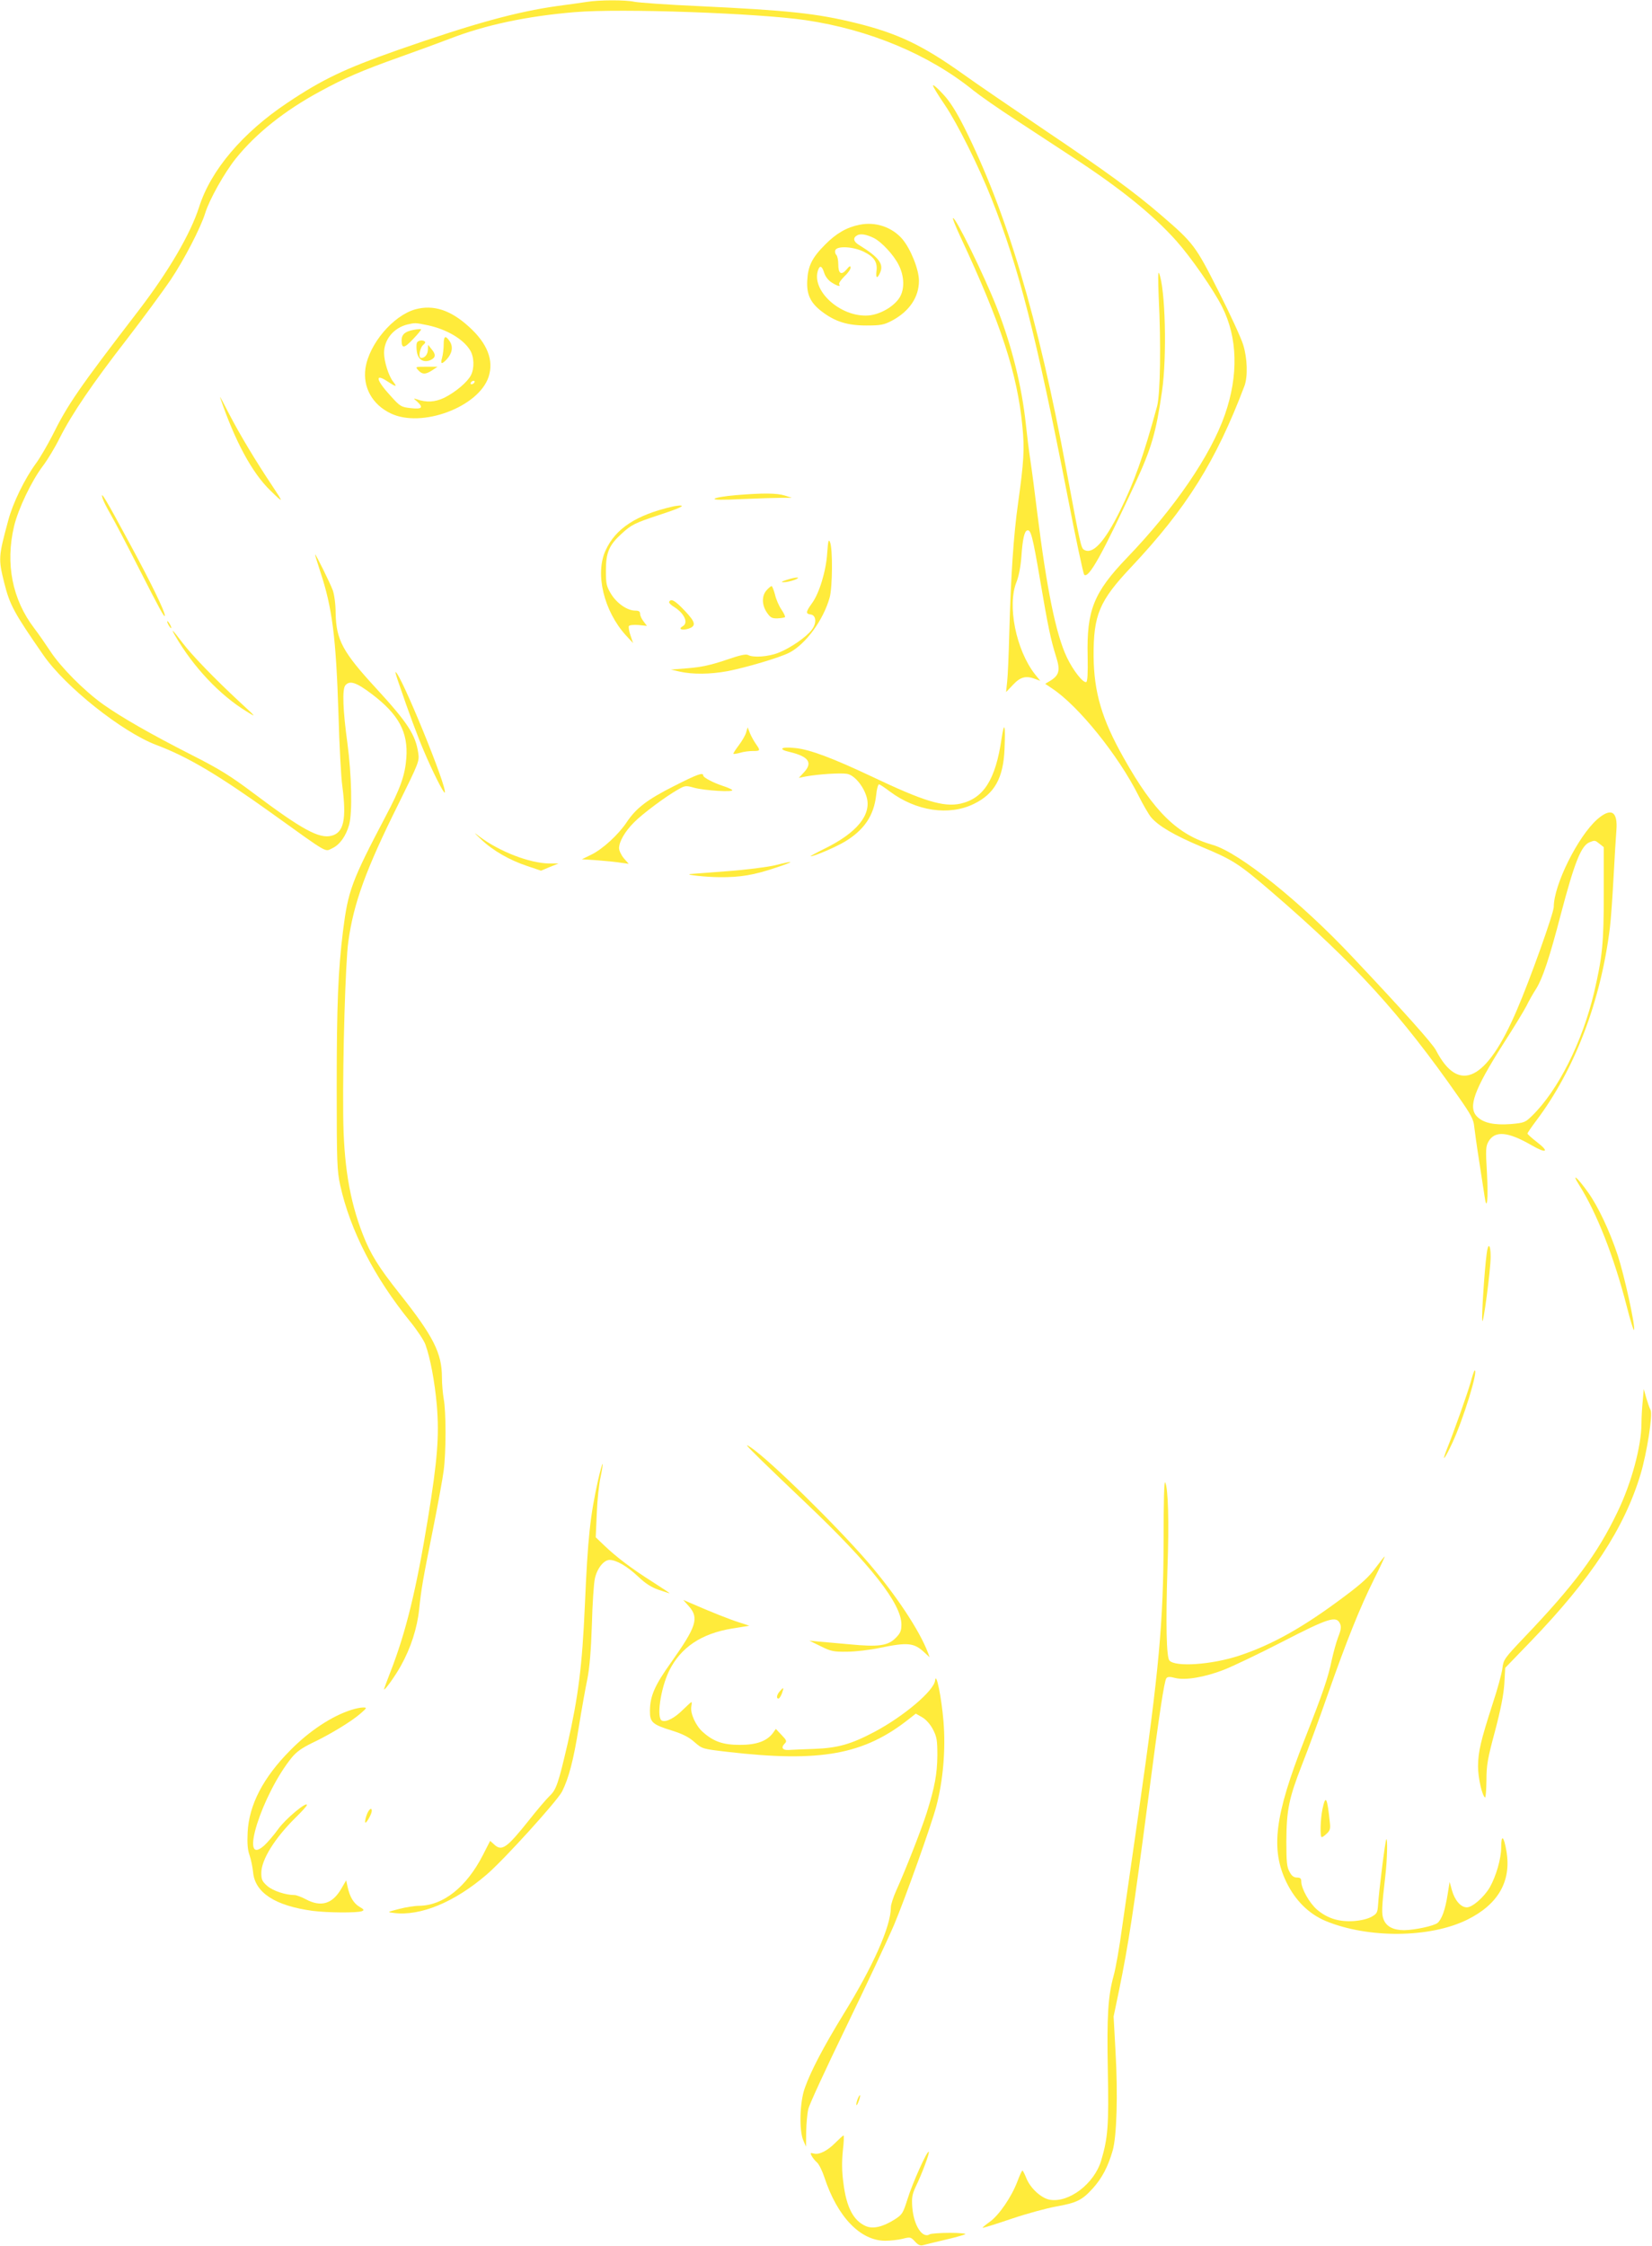 <?xml version="1.0" standalone="no"?>
<!DOCTYPE svg PUBLIC "-//W3C//DTD SVG 20010904//EN"
 "http://www.w3.org/TR/2001/REC-SVG-20010904/DTD/svg10.dtd">
<svg version="1.0" xmlns="http://www.w3.org/2000/svg"
 width="942pt" height="1280pt" viewBox="0 0 942 1280"
 preserveAspectRatio="xMidYMid meet">
<g transform="translate(0,1280) scale(0.1,-0.1)"
fill="#ffeb3b" stroke="none">
<path d="M3345 12789 c-27 -4 -102 -15 -165 -23 -236 -33 -482 -101 -914 -252
-301 -106 -427 -166 -626 -299 -257 -171 -439 -386 -505 -596 -49 -152 -173
-365 -345 -589 -344 -448 -402 -532 -493 -715 -28 -54 -69 -125 -92 -156 -64
-87 -132 -226 -158 -325 -56 -207 -57 -218 -23 -355 32 -127 55 -170 223 -412
125 -181 449 -438 643 -512 179 -67 351 -169 660 -390 329 -236 301 -220 345
-199 43 20 78 70 96 134 19 69 14 284 -10 465 -26 188 -30 307 -12 329 25 30
62 18 152 -50 153 -116 207 -217 196 -364 -7 -97 -34 -174 -119 -334 -194
-369 -213 -422 -242 -651 -28 -226 -36 -417 -36 -895 0 -427 2 -472 20 -555
57 -257 195 -526 400 -778 39 -48 78 -107 86 -130 28 -78 53 -211 65 -347 14
-172 4 -308 -51 -645 -66 -404 -125 -646 -214 -874 -20 -51 -36 -95 -36 -98 0
-13 65 77 96 134 56 100 93 214 104 321 13 121 19 158 80 462 27 135 54 283
60 329 14 105 14 338 0 410 -5 29 -10 84 -10 121 0 139 -49 235 -241 477 -120
151 -167 227 -210 338 -77 197 -110 403 -112 688 -3 330 13 863 29 979 30 220
100 413 286 786 116 235 120 244 113 290 -15 104 -60 173 -239 368 -192 208
-229 277 -232 429 0 52 -8 107 -16 130 -16 43 -96 205 -101 205 -2 0 12 -44
29 -97 69 -207 90 -375 104 -811 5 -180 15 -365 22 -412 25 -189 8 -266 -62
-283 -71 -18 -169 36 -449 246 -125 94 -191 135 -345 213 -242 123 -403 216
-508 290 -109 78 -242 212 -302 304 -27 41 -68 100 -91 130 -125 164 -165 367
-115 580 24 101 101 261 165 345 25 33 69 105 96 160 69 136 186 309 385 565
91 118 202 269 247 335 77 115 171 296 197 380 24 78 110 231 175 312 113 141
278 273 480 382 141 77 239 119 455 196 96 34 224 81 284 104 204 79 439 129
715 152 261 22 1046 -6 1316 -46 364 -54 703 -196 955 -400 36 -29 146 -106
245 -170 99 -65 245 -161 325 -213 268 -175 454 -325 588 -475 83 -93 213
-280 261 -376 88 -174 94 -389 16 -613 -81 -233 -286 -533 -558 -816 -191
-199 -231 -300 -225 -561 2 -99 -1 -146 -8 -148 -18 -6 -75 66 -111 142 -62
131 -114 387 -168 820 -14 116 -32 253 -40 305 -8 52 -19 142 -25 200 -23 218
-81 452 -167 670 -72 183 -237 519 -249 507 -3 -2 16 -49 41 -103 234 -501
326 -784 355 -1084 13 -130 8 -203 -25 -440 -25 -177 -41 -409 -50 -745 -3
-115 -8 -237 -12 -270 l-6 -59 40 42 c42 45 74 53 128 32 l27 -10 -30 37
c-109 139 -160 395 -105 528 12 30 23 86 27 140 7 102 17 147 33 152 21 7 31
-31 73 -277 46 -271 61 -343 92 -442 25 -78 18 -106 -32 -137 l-30 -18 40 -27
c150 -99 378 -382 493 -612 25 -50 57 -105 71 -122 43 -50 131 -102 288 -168
180 -75 211 -95 403 -260 472 -407 731 -691 1064 -1168 68 -97 84 -127 87
-164 3 -25 15 -114 28 -196 13 -83 27 -173 31 -201 14 -98 22 -19 14 130 -8
134 -7 152 9 180 37 63 111 56 246 -22 83 -48 103 -38 33 16 -31 24 -57 47
-57 51 0 4 22 36 49 72 220 291 369 681 421 1101 6 48 15 179 21 290 6 111 13
230 16 264 9 110 -30 133 -110 63 -110 -98 -247 -373 -247 -498 0 -35 -136
-416 -210 -587 -173 -405 -331 -483 -462 -230 -20 38 -182 220 -472 527 -297
317 -650 600 -801 643 -200 57 -334 187 -507 495 -125 221 -170 374 -172 580
-1 236 32 315 215 509 315 335 482 601 645 1031 20 53 17 158 -7 235 -11 37
-74 174 -140 304 -132 261 -142 275 -328 435 -152 131 -312 248 -666 486 -181
123 -390 265 -462 317 -233 166 -374 233 -613 292 -224 55 -387 72 -893 96
-181 8 -347 20 -370 25 -50 11 -201 11 -272 -1z m5776 -4798 l24 -19 0 -264
c0 -284 -8 -361 -55 -563 -67 -283 -205 -558 -353 -703 -40 -39 -45 -41 -122
-48 -94 -7 -156 6 -192 42 -54 54 -18 152 149 415 58 90 117 187 132 216 14
29 39 73 56 99 36 58 75 173 140 423 78 296 116 392 164 411 30 12 31 12 57
-9z"/>
<path d="M5320 12313 c0 -7 30 -56 67 -110 73 -108 194 -351 268 -538 155
-392 253 -775 431 -1685 47 -245 91 -449 96 -455 25 -26 104 117 293 524 91
197 117 286 151 521 29 197 19 590 -17 673 -6 14 -6 -34 -2 -133 14 -272 9
-557 -9 -625 -79 -289 -130 -431 -211 -595 -89 -180 -157 -253 -206 -223 -17
10 -22 35 -101 458 -161 867 -340 1468 -583 1952 -46 90 -81 146 -121 188 -30
33 -55 54 -56 48z"/>
<path d="M4901 11519 c-72 -14 -133 -49 -196 -113 -75 -75 -98 -122 -102 -206
-4 -78 18 -126 84 -176 75 -57 145 -79 253 -79 83 0 101 4 145 27 100 53 155
134 155 228 0 64 -47 181 -95 238 -59 68 -153 100 -244 81z m83 -76 c44 -23
112 -96 140 -152 33 -64 35 -139 6 -186 -32 -52 -112 -98 -179 -103 -160 -11
-330 145 -285 262 10 26 22 19 34 -20 7 -21 24 -43 44 -55 34 -21 51 -24 41
-9 -3 6 10 25 29 44 20 18 36 41 36 50 0 13 -6 11 -23 -10 -30 -35 -47 -24
-47 30 0 23 -5 47 -11 53 -7 7 -9 19 -6 27 10 26 103 21 163 -9 59 -29 78 -59
72 -109 -5 -42 4 -47 20 -11 23 50 -6 89 -120 159 -32 19 -36 41 -10 55 19 11
53 5 96 -16z"/>
<path d="M2368 11037 c-127 -36 -263 -197 -284 -335 -16 -109 39 -208 144
-258 176 -85 501 36 558 208 31 94 -7 191 -111 285 -106 97 -204 128 -307 100z
m73 -91 c106 -23 200 -78 239 -141 24 -38 26 -104 5 -144 -20 -39 -88 -96
-152 -128 -53 -25 -101 -28 -158 -8 -18 6 -18 5 3 -13 38 -35 29 -45 -35 -38
-55 6 -61 9 -115 69 -84 91 -93 133 -18 83 50 -33 57 -33 31 0 -25 32 -51 114
-51 163 0 76 55 143 134 162 44 10 44 10 117 -5z m264 -326 c-3 -5 -11 -10
-16 -10 -6 0 -7 5 -4 10 3 6 11 10 16 10 6 0 7 -4 4 -10z"/>
<path d="M2358 10920 c-48 -9 -68 -26 -68 -59 0 -49 14 -48 66 7 28 29 48 54
45 56 -3 1 -23 0 -43 -4z"/>
<path d="M2530 10837 c0 -23 -4 -57 -9 -75 -11 -38 -3 -41 27 -9 30 33 37 70
17 101 -25 37 -35 32 -35 -17z"/>
<path d="M2377 10846 c-3 -8 -3 -31 0 -51 7 -45 39 -64 78 -47 30 14 32 32 5
63 l-19 24 -1 -25 c0 -29 -17 -50 -38 -50 -19 0 -8 60 13 76 8 6 12 14 8 17
-12 12 -41 7 -46 -7z"/>
<path d="M2385 10690 c23 -25 42 -25 80 0 l30 20 -64 0 c-63 0 -64 0 -46 -20z"/>
<path d="M1255 10535 c84 -247 181 -428 286 -530 78 -76 78 -74 9 30 -91 136
-184 291 -243 405 -32 63 -55 106 -52 95z"/>
<path d="M4195 9978 c-60 -5 -114 -14 -120 -20 -7 -7 40 -8 160 -2 94 4 195 7
225 7 l55 0 -40 13 c-46 14 -124 15 -280 2z"/>
<path d="M585 9960 c4 -14 24 -54 45 -90 21 -36 95 -177 165 -315 115 -226
145 -281 145 -263 0 24 -77 183 -199 408 -140 260 -171 311 -156 260z"/>
<path d="M3835 9913 c-208 -48 -325 -125 -382 -250 -61 -133 -10 -345 116
-484 l41 -44 -15 44 c-8 24 -12 48 -9 53 4 6 28 8 55 6 l48 -5 -19 25 c-11 14
-20 33 -20 43 0 14 -7 19 -27 19 -46 0 -105 41 -138 94 -27 45 -30 57 -30 135
0 102 18 144 88 208 56 52 76 62 212 107 117 38 156 56 120 55 -11 -1 -29 -3
-40 -6z"/>
<path d="M4717 9650 c-6 -102 -45 -231 -87 -288 -36 -50 -37 -60 -7 -64 31 -4
35 -49 6 -87 -30 -41 -123 -105 -190 -131 -57 -23 -144 -29 -173 -13 -13 7
-48 -1 -129 -29 -83 -28 -138 -40 -212 -46 l-100 -8 53 -12 c72 -16 173 -15
270 3 108 21 297 77 352 105 94 48 195 186 231 315 16 58 18 277 2 315 -8 20
-11 9 -16 -60z"/>
<path d="M4485 9495 c-31 -10 -34 -13 -15 -13 14 0 41 6 60 13 46 18 9 18 -45
0z"/>
<path d="M4372 9437 c-29 -31 -29 -84 1 -128 20 -29 29 -34 61 -33 20 1 39 4
42 7 3 3 -6 22 -20 43 -14 20 -31 59 -37 86 -7 26 -16 48 -19 48 -4 0 -16 -10
-28 -23z"/>
<path d="M3816 9371 c-4 -5 9 -19 28 -30 59 -37 83 -91 49 -110 -27 -15 -7
-25 29 -15 50 15 46 37 -18 104 -55 58 -77 70 -88 51z"/>
<path d="M960 9240 c6 -11 13 -20 16 -20 2 0 0 9 -6 20 -6 11 -13 20 -16 20
-2 0 0 -9 6 -20z"/>
<path d="M1000 9175 c103 -177 253 -336 405 -429 59 -37 59 -36 -40 55 -139
129 -269 263 -323 334 -59 78 -71 89 -42 40z"/>
<path d="M2275 8903 c55 -162 108 -304 142 -383 49 -116 113 -243 119 -237 19
19 -254 687 -281 687 -2 0 7 -30 20 -67z"/>
<path d="M5711 8590 c-34 -233 -102 -340 -234 -370 -97 -21 -211 14 -507 155
-221 104 -352 154 -436 162 -82 9 -101 -7 -29 -23 107 -26 131 -61 78 -117
l-28 -30 40 8 c71 13 198 21 234 15 41 -6 93 -67 112 -130 31 -102 -54 -206
-240 -297 -47 -23 -83 -43 -79 -43 20 -1 147 54 198 85 108 66 163 147 176
263 3 34 11 62 16 62 5 0 32 -18 61 -40 151 -113 339 -141 481 -71 117 57 167
147 174 311 6 140 -1 165 -17 60z"/>
<path d="M4255 8627 c-4 -16 -23 -49 -42 -74 -19 -25 -33 -47 -31 -49 3 -2 20
1 39 6 18 6 51 10 71 10 44 0 45 2 19 39 -10 14 -26 42 -34 61 l-14 35 -8 -28z"/>
<path d="M3843 8320 c-153 -77 -215 -125 -269 -205 -47 -71 -137 -154 -203
-186 l-53 -26 91 -6 c50 -4 110 -10 133 -14 l43 -6 -28 32 c-15 18 -27 44 -27
57 0 38 34 96 85 147 48 49 181 148 252 188 39 22 44 23 90 10 61 -17 232 -27
218 -13 -5 5 -28 15 -50 22 -56 18 -115 49 -115 60 0 20 -33 8 -167 -60z"/>
<path d="M2744 8016 c65 -63 164 -119 261 -151 l80 -27 50 21 50 20 -55 0
c-110 2 -280 67 -394 152 -38 29 -38 28 8 -15z"/>
<path d="M4420 7869 c-41 -10 -164 -26 -274 -34 -109 -8 -204 -16 -210 -16
-34 -4 93 -18 169 -18 116 -1 194 12 319 54 112 37 110 43 -4 14z"/>
<path d="M9005 6046 c99 -156 199 -410 271 -691 21 -83 40 -143 42 -134 6 30
-56 311 -93 424 -46 139 -112 279 -169 359 -62 87 -99 118 -51 42z"/>
<path d="M8477 5653 c-12 -90 -29 -348 -25 -378 4 -42 48 287 48 363 0 73 -15
83 -23 15z"/>
<path d="M8386 4923 c-20 -70 -97 -286 -135 -380 -33 -84 -14 -61 31 35 63
136 148 412 127 412 -3 0 -13 -30 -23 -67z"/>
<path d="M9367 4814 c-4 -38 -7 -94 -7 -125 0 -129 -57 -341 -136 -504 -115
-241 -248 -419 -536 -720 -109 -115 -115 -123 -121 -172 -3 -28 -28 -120 -56
-204 -68 -211 -82 -271 -83 -355 0 -66 23 -167 40 -178 4 -2 7 42 8 97 0 89 7
126 49 282 33 125 49 208 53 270 l5 90 145 150 c346 359 534 645 627 954 36
121 70 338 57 365 -6 11 -17 43 -25 70 l-14 50 -6 -70z"/>
<path d="M4330 4489 c53 -52 174 -168 270 -259 364 -346 540 -569 540 -688 0
-36 -6 -50 -33 -77 -44 -44 -97 -52 -262 -36 -71 6 -152 14 -180 16 l-50 5 65
-32 c58 -29 74 -32 150 -31 47 0 131 10 188 22 160 33 195 29 255 -28 l28 -26
-10 27 c-48 127 -184 331 -340 513 -181 210 -557 579 -667 654 -41 28 -33 18
46 -60z"/>
<path d="M3411 4368 c-46 -208 -59 -328 -76 -717 -15 -345 -38 -524 -99 -791
-52 -223 -64 -259 -101 -294 -18 -17 -72 -80 -120 -141 -127 -159 -154 -178
-199 -135 l-21 19 -42 -82 c-93 -181 -225 -286 -361 -288 -26 0 -78 -8 -116
-18 -70 -18 -70 -18 -30 -23 151 -19 345 61 528 218 98 83 403 420 431 474 38
76 65 177 95 365 16 99 38 223 49 275 13 66 21 161 26 310 3 118 11 237 17
263 12 58 51 107 84 107 39 0 103 -38 164 -96 40 -38 74 -60 115 -74 32 -11
60 -20 63 -20 3 0 -41 29 -97 65 -119 75 -207 142 -275 207 l-49 47 6 138 c3
76 13 169 22 207 8 38 13 71 11 73 -2 2 -13 -38 -25 -89z"/>
<path d="M6635 4022 c-1 -466 -26 -740 -141 -1542 -36 -250 -79 -547 -95 -660
-15 -113 -37 -239 -49 -280 -32 -118 -39 -227 -33 -542 6 -309 1 -381 -38
-511 -39 -132 -185 -243 -294 -223 -48 9 -109 65 -132 121 -10 25 -20 45 -23
45 -3 0 -16 -28 -29 -63 -33 -87 -104 -191 -157 -229 -24 -17 -43 -33 -41 -34
2 -2 76 21 164 51 89 30 203 61 255 70 117 21 148 36 208 102 54 59 89 127
115 218 23 83 30 317 16 562 l-11 201 30 144 c56 273 83 454 165 1078 65 502
94 691 106 706 7 9 21 9 51 1 57 -14 166 4 277 47 49 19 200 91 334 160 264
136 307 149 328 103 8 -18 6 -35 -11 -78 -11 -29 -27 -88 -36 -129 -21 -101
-49 -184 -155 -453 -171 -434 -195 -626 -103 -815 51 -104 128 -180 224 -220
243 -100 595 -97 807 8 176 87 252 219 223 390 -15 88 -30 99 -30 22 0 -65
-29 -164 -65 -228 -33 -56 -99 -114 -131 -114 -34 0 -69 40 -85 98 l-13 47
-12 -75 c-13 -84 -33 -138 -57 -159 -22 -17 -128 -40 -190 -41 -61 0 -101 20
-117 60 -13 31 -12 66 10 255 10 87 13 211 5 203 -6 -5 -43 -302 -47 -373 -3
-44 -6 -51 -36 -68 -21 -12 -60 -22 -101 -25 -85 -6 -152 15 -211 65 -44 38
-90 120 -90 161 0 17 -6 22 -25 22 -17 0 -30 9 -42 33 -15 26 -18 56 -18 172
1 181 14 245 90 440 35 88 100 266 145 395 109 311 186 502 265 660 36 72 63
130 61 130 -2 0 -26 -30 -53 -66 -36 -50 -80 -90 -178 -163 -232 -174 -408
-273 -597 -336 -156 -52 -367 -67 -400 -28 -17 21 -21 210 -11 523 10 268 4
461 -13 492 -6 10 -9 -110 -9 -330z"/>
<path d="M3928 3646 c59 -67 44 -115 -102 -321 -93 -130 -119 -191 -120 -273
-1 -67 13 -80 127 -115 60 -19 96 -37 128 -66 44 -38 44 -38 189 -55 529 -61
777 -16 1035 189 l37 29 37 -21 c22 -13 45 -39 61 -69 22 -43 25 -61 25 -149
-1 -104 -15 -181 -61 -327 -28 -89 -122 -329 -173 -441 -17 -38 -31 -81 -31
-96 0 -109 -101 -336 -271 -611 -112 -183 -185 -321 -220 -420 -29 -80 -33
-243 -8 -299 l15 -35 1 85 c1 46 6 104 12 129 5 25 102 234 214 465 112 231
236 494 275 585 62 147 213 569 241 676 39 147 54 325 41 483 -11 136 -42 289
-48 234 -6 -58 -177 -203 -344 -292 -136 -72 -211 -93 -348 -98 -63 -2 -128
-5 -144 -6 -34 -2 -44 14 -22 36 14 13 12 19 -17 49 l-33 35 -17 -24 c-35 -46
-94 -67 -187 -67 -96 0 -150 18 -212 73 -41 36 -73 107 -66 146 3 14 3 25 1
25 -3 0 -24 -20 -48 -43 -47 -47 -95 -73 -120 -63 -33 12 -9 181 40 283 66
134 183 213 359 242 l99 16 -58 19 c-52 16 -165 61 -279 111 l-40 17 32 -36z"/>
<path d="M4447 3162 c-18 -20 -22 -42 -8 -42 5 0 14 14 20 30 12 35 10 37 -12
12z"/>
<path d="M2005 3056 c-112 -35 -242 -121 -350 -231 -154 -155 -235 -310 -243
-468 -3 -64 0 -99 11 -130 8 -23 17 -66 20 -95 10 -118 125 -193 340 -222 87
-11 252 -12 280 -2 15 6 13 10 -13 25 -34 20 -56 58 -68 114 l-8 37 -28 -48
c-50 -86 -115 -106 -200 -61 -26 14 -56 25 -66 25 -51 0 -124 24 -156 52 -29
26 -34 36 -34 74 0 75 76 197 194 314 36 35 66 68 66 73 0 23 -122 -79 -163
-136 -25 -35 -62 -78 -82 -96 -145 -127 -11 294 159 503 27 33 59 55 114 82
102 48 227 124 277 168 38 33 39 35 15 35 -14 0 -43 -6 -65 -13z"/>
<path d="M7541 2490 c-12 -57 -15 -160 -4 -160 4 0 17 9 29 21 18 16 21 29 17
62 -15 146 -24 162 -42 77z"/>
<path d="M2090 2454 c-7 -19 -10 -38 -7 -41 6 -5 37 50 37 67 0 24 -19 7 -30
-26z"/>
<path d="M4889 834 c-5 -15 -8 -29 -5 -31 2 -2 8 10 14 26 13 38 5 41 -9 5z"/>
<path d="M4765 590 c-46 -47 -93 -71 -124 -63 -20 5 -22 4 -13 -13 6 -11 19
-28 31 -38 11 -10 30 -48 42 -85 74 -225 205 -361 347 -361 29 0 74 5 98 11
44 11 47 11 71 -15 18 -20 31 -26 47 -21 11 3 67 17 123 30 57 13 109 28 117
32 8 4 -31 8 -87 8 -56 0 -108 -4 -115 -8 -42 -27 -92 50 -100 154 -4 55 -1
73 21 120 36 75 79 191 73 196 -9 9 -94 -181 -121 -269 -26 -82 -30 -89 -74
-117 -67 -42 -122 -55 -163 -38 -72 31 -112 108 -129 248 -9 65 -9 121 -3 182
6 48 7 87 4 87 -3 0 -23 -18 -45 -40z"/>
</g>
</svg>

